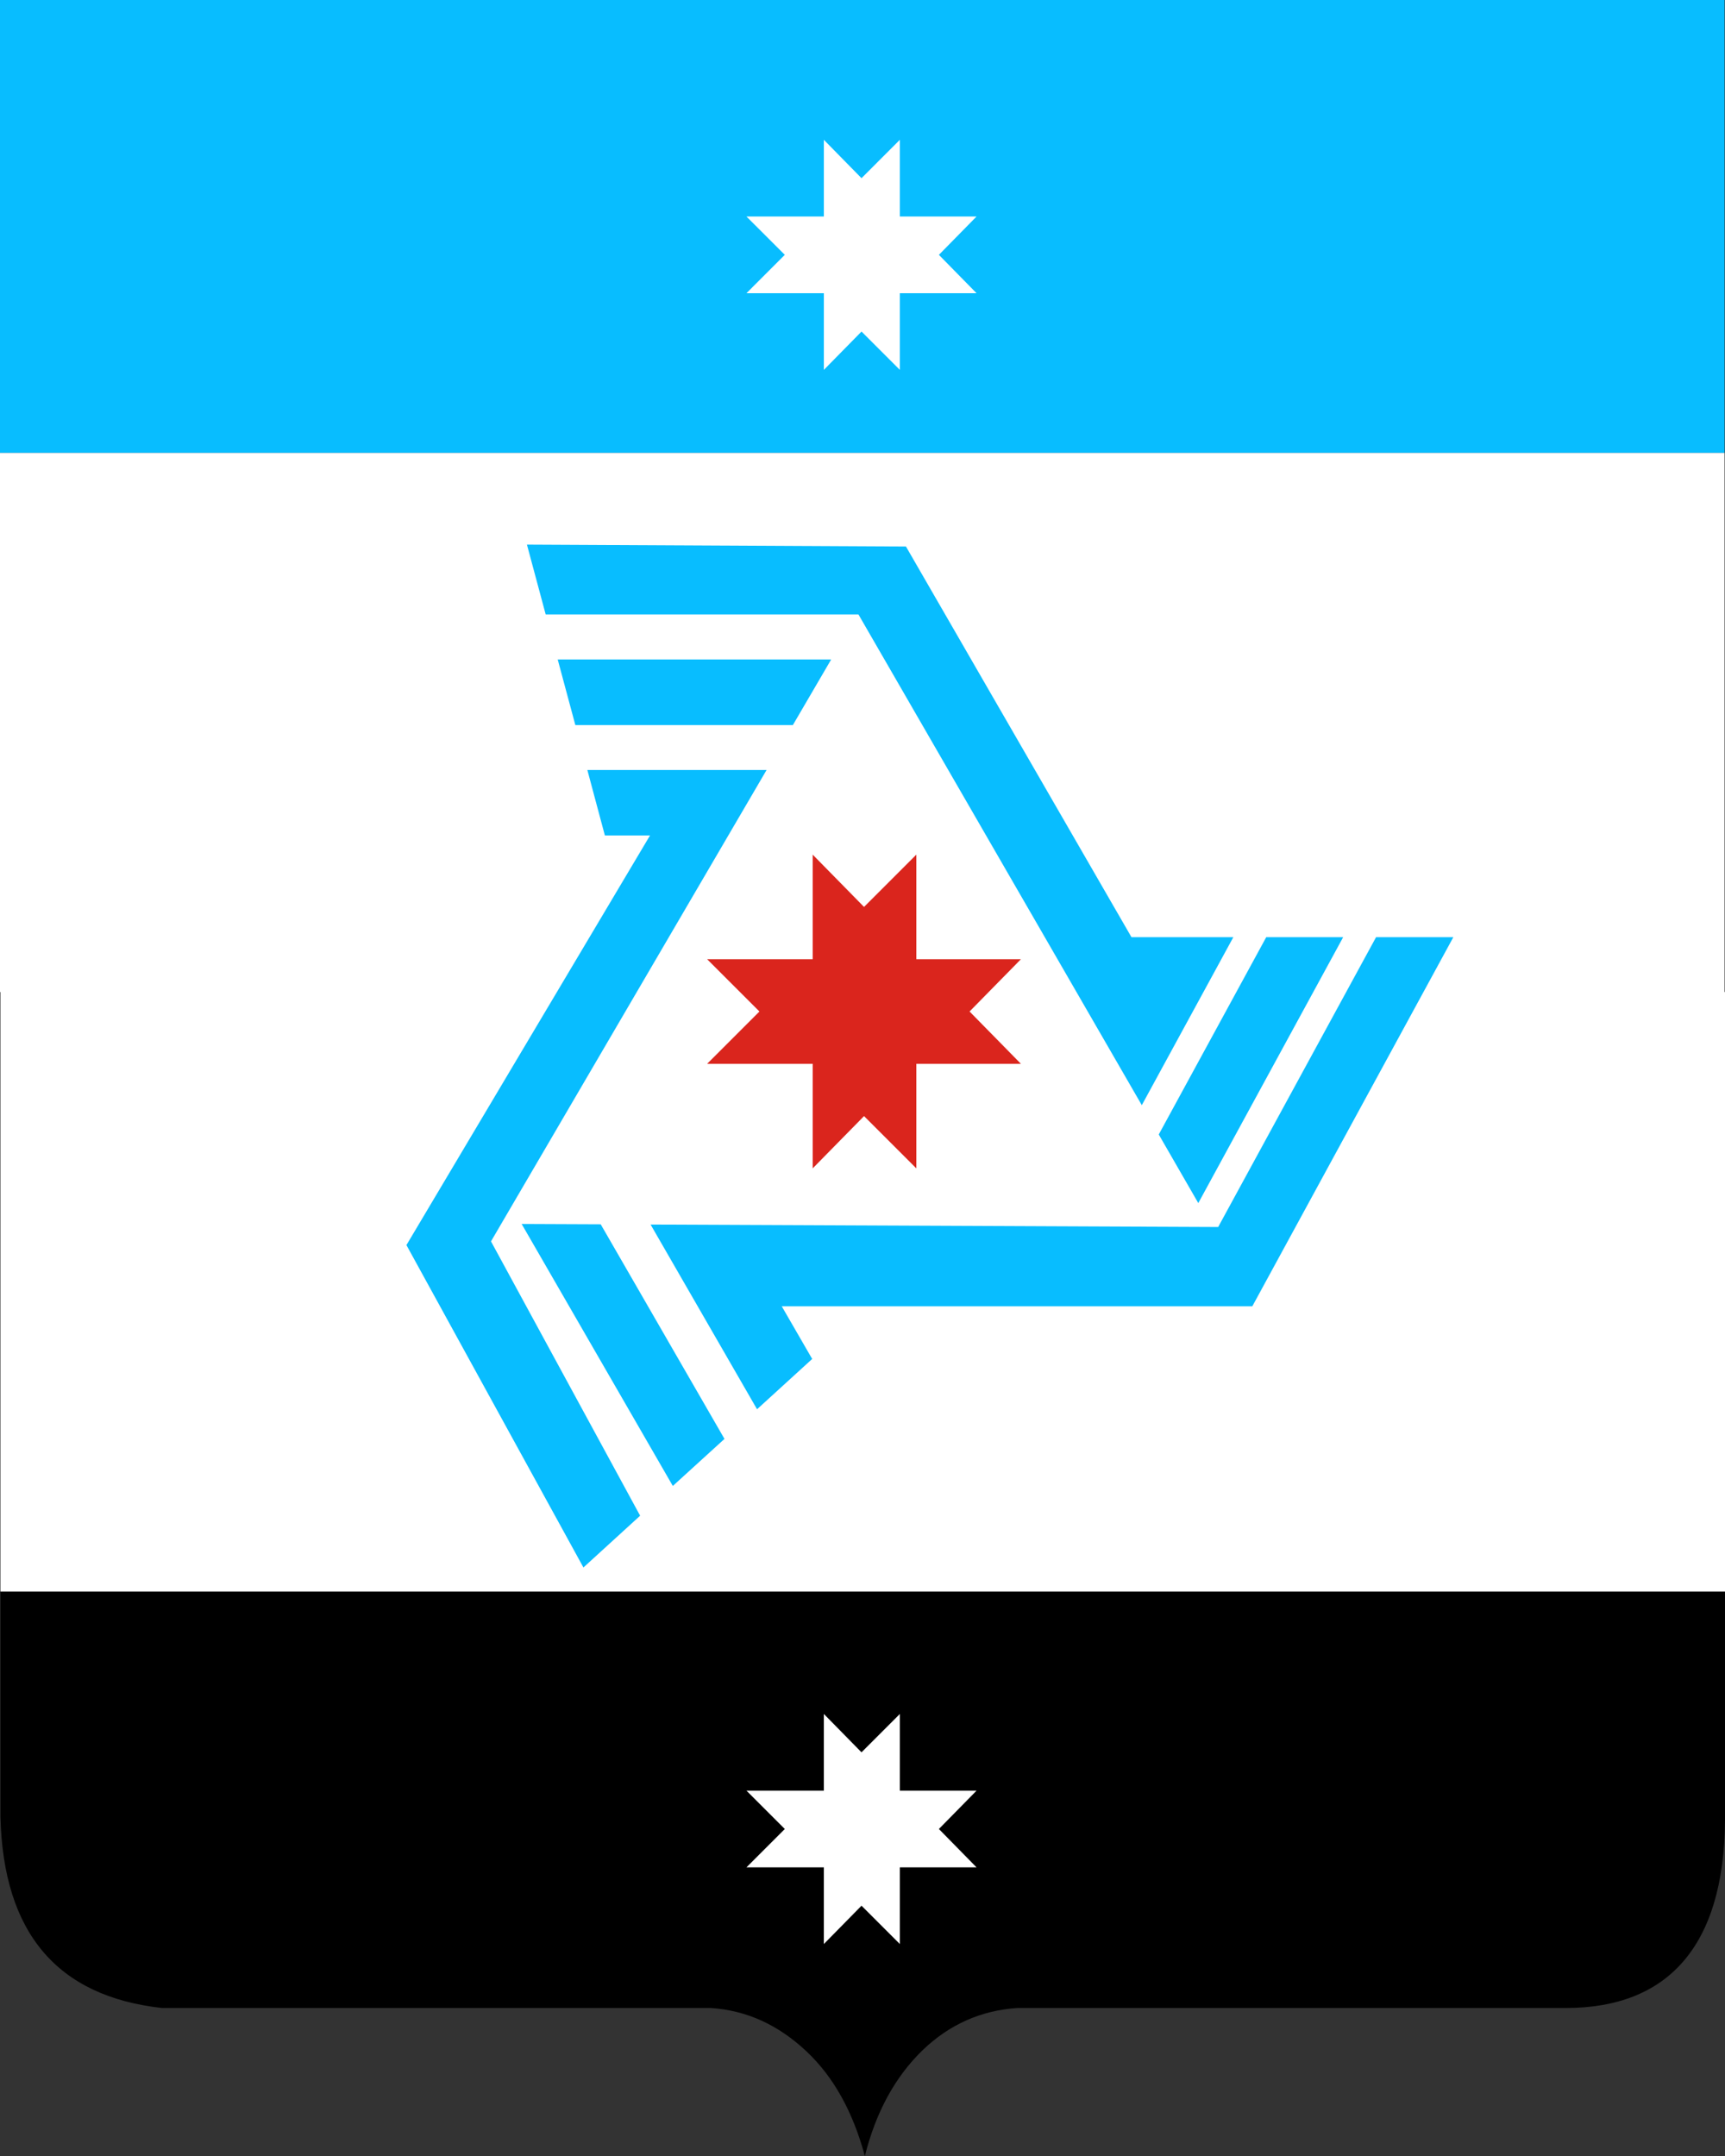 <?xml version="1.0" encoding="UTF-8" standalone="no"?> <svg xmlns:svg="http://www.w3.org/2000/svg" xmlns="http://www.w3.org/2000/svg" version="1.0" width="480" height="600" id="svg2"><rect width="100%" height="100%" fill="#333333" stroke="none"/><defs id="defs5"></defs><g id="g2720" style="display:inline"><path d="M 480,442.906 L 0.125,442.906 L 0.125,505.656 C 0.923,537.928 15.927,555.574 45.062,558.812 L 197.812,558.812 C 207.791,559.482 216.557,563.505 224.406,570.875 C 231.989,578.022 237.33,587.716 240.656,600 C 243.716,587.828 249.034,578.013 256.75,570.531 C 264.201,563.385 272.983,559.482 283.094,558.812 L 435.719,558.812 C 463.93,558.812 479.734,541.818 480,506.625 L 480,442.906 z" id="path2553" style="fill:#000000;fill-opacity:1;stroke:none;stroke-width:43.572;stroke-linecap:butt;stroke-linejoin:miter;stroke-miterlimit:4;stroke-dasharray:none;stroke-dashoffset:0;stroke-opacity:1"></path><path d="M 0,126 L 0,276.094 L 0.125,276.094 L 0.125,442.906 L 480,442.906 L 480,276.062 L 479.875,276.062 L 479.875,126 L 0,126 z" id="path2558" style="fill:#ffffff;fill-opacity:1;stroke:none;stroke-width:43.572;stroke-linecap:butt;stroke-linejoin:miter;stroke-miterlimit:4;stroke-dasharray:none;stroke-dashoffset:0;stroke-opacity:1"></path><path d="M 0,126 L 479.875,126 L 479.875,0 L 0,0 L 0,126 z" id="rect2396" style="fill:#08bdff;fill-opacity:1;stroke:none;stroke-width:43.572;stroke-linecap:butt;stroke-linejoin:miter;stroke-miterlimit:4;stroke-dasharray:none;stroke-dashoffset:0;stroke-opacity:1"></path><polygon points="1015.08,1436.32 996.025,1416.91 996.025,1455.72 956.867,1455.72 976.27,1475.12 956.867,1494.53 996.025,1494.53 996.025,1533.33 1015.08,1513.93 1034.48,1533.33 1034.48,1494.53 1073.28,1494.53 1054.23,1475.12 1073.28,1455.72 1034.48,1455.72 1034.48,1416.91 1015.08,1436.32 " transform="matrix(0.75,0,0,0.75,-520.88,-824.847)" id="polygon2709" style="fill:#da251d;fill-rule:nonzero;display:inline"></polygon><path d="M 146.625,151.562 L 151.844,171 L 238.875,171 L 317.719,307.562 L 343.188,260.812 L 314.844,260.812 L 252.094,152.094 L 146.625,151.562 z M 155.188,183.531 L 160.094,201.781 L 220.625,201.781 L 231.281,183.531 L 155.188,183.531 z M 163.438,214.281 L 168.312,232.5 L 180.875,232.5 L 113.094,346.5 L 162.344,436.219 L 178.125,421.812 L 136.625,345.469 L 213.312,214.281 L 163.438,214.281 z M 352.344,260.812 L 322.438,315.719 L 333.438,334.812 L 373.75,260.812 L 352.344,260.812 z M 382.906,260.812 L 338.969,341.469 L 181.031,340.781 L 210.656,392.188 L 226,378.188 L 217.531,363.531 L 348.469,363.531 L 404.406,260.812 L 382.906,260.812 z M 145.156,340.625 L 187.219,413.531 L 201.594,400.438 L 167.156,340.719 L 145.156,340.625 z" id="path2560" style="opacity:1;fill:#08bdff;fill-opacity:1;fill-rule:nonzero;stroke:none;stroke-width:43.572;stroke-linecap:butt;stroke-linejoin:miter;marker:none;marker-start:none;marker-mid:none;marker-end:none;stroke-miterlimit:4;stroke-dasharray:none;stroke-dashoffset:0;stroke-opacity:1;visibility:visible;display:inline;overflow:visible;enable-background:accumulate"></path><polygon points="1015.08,1436.32 996.025,1416.91 996.025,1455.72 956.867,1455.72 976.27,1475.12 956.867,1494.53 996.025,1494.53 996.025,1533.33 1015.08,1513.93 1034.48,1533.33 1034.48,1494.53 1073.28,1494.53 1054.23,1475.12 1073.28,1455.72 1034.48,1455.72 1034.48,1416.91 1015.08,1436.32 " transform="matrix(0.55,0,0,0.55,-318.569,-740.393)" id="polygon2714" style="fill:#ffffff;fill-rule:nonzero;display:inline"></polygon><polygon points="1015.08,1436.32 996.025,1416.91 996.025,1455.72 956.867,1455.72 976.27,1475.12 956.867,1494.53 996.025,1494.53 996.025,1533.33 1015.08,1513.93 1034.48,1533.33 1034.48,1494.53 1073.28,1494.53 1054.23,1475.12 1073.28,1455.72 1034.48,1455.72 1034.48,1416.91 1015.08,1436.32 " transform="matrix(0.55,0,0,0.55,-318.569,-302.318)" id="polygon2716" style="fill:#ffffff;fill-rule:nonzero;display:inline"></polygon></g></svg> 